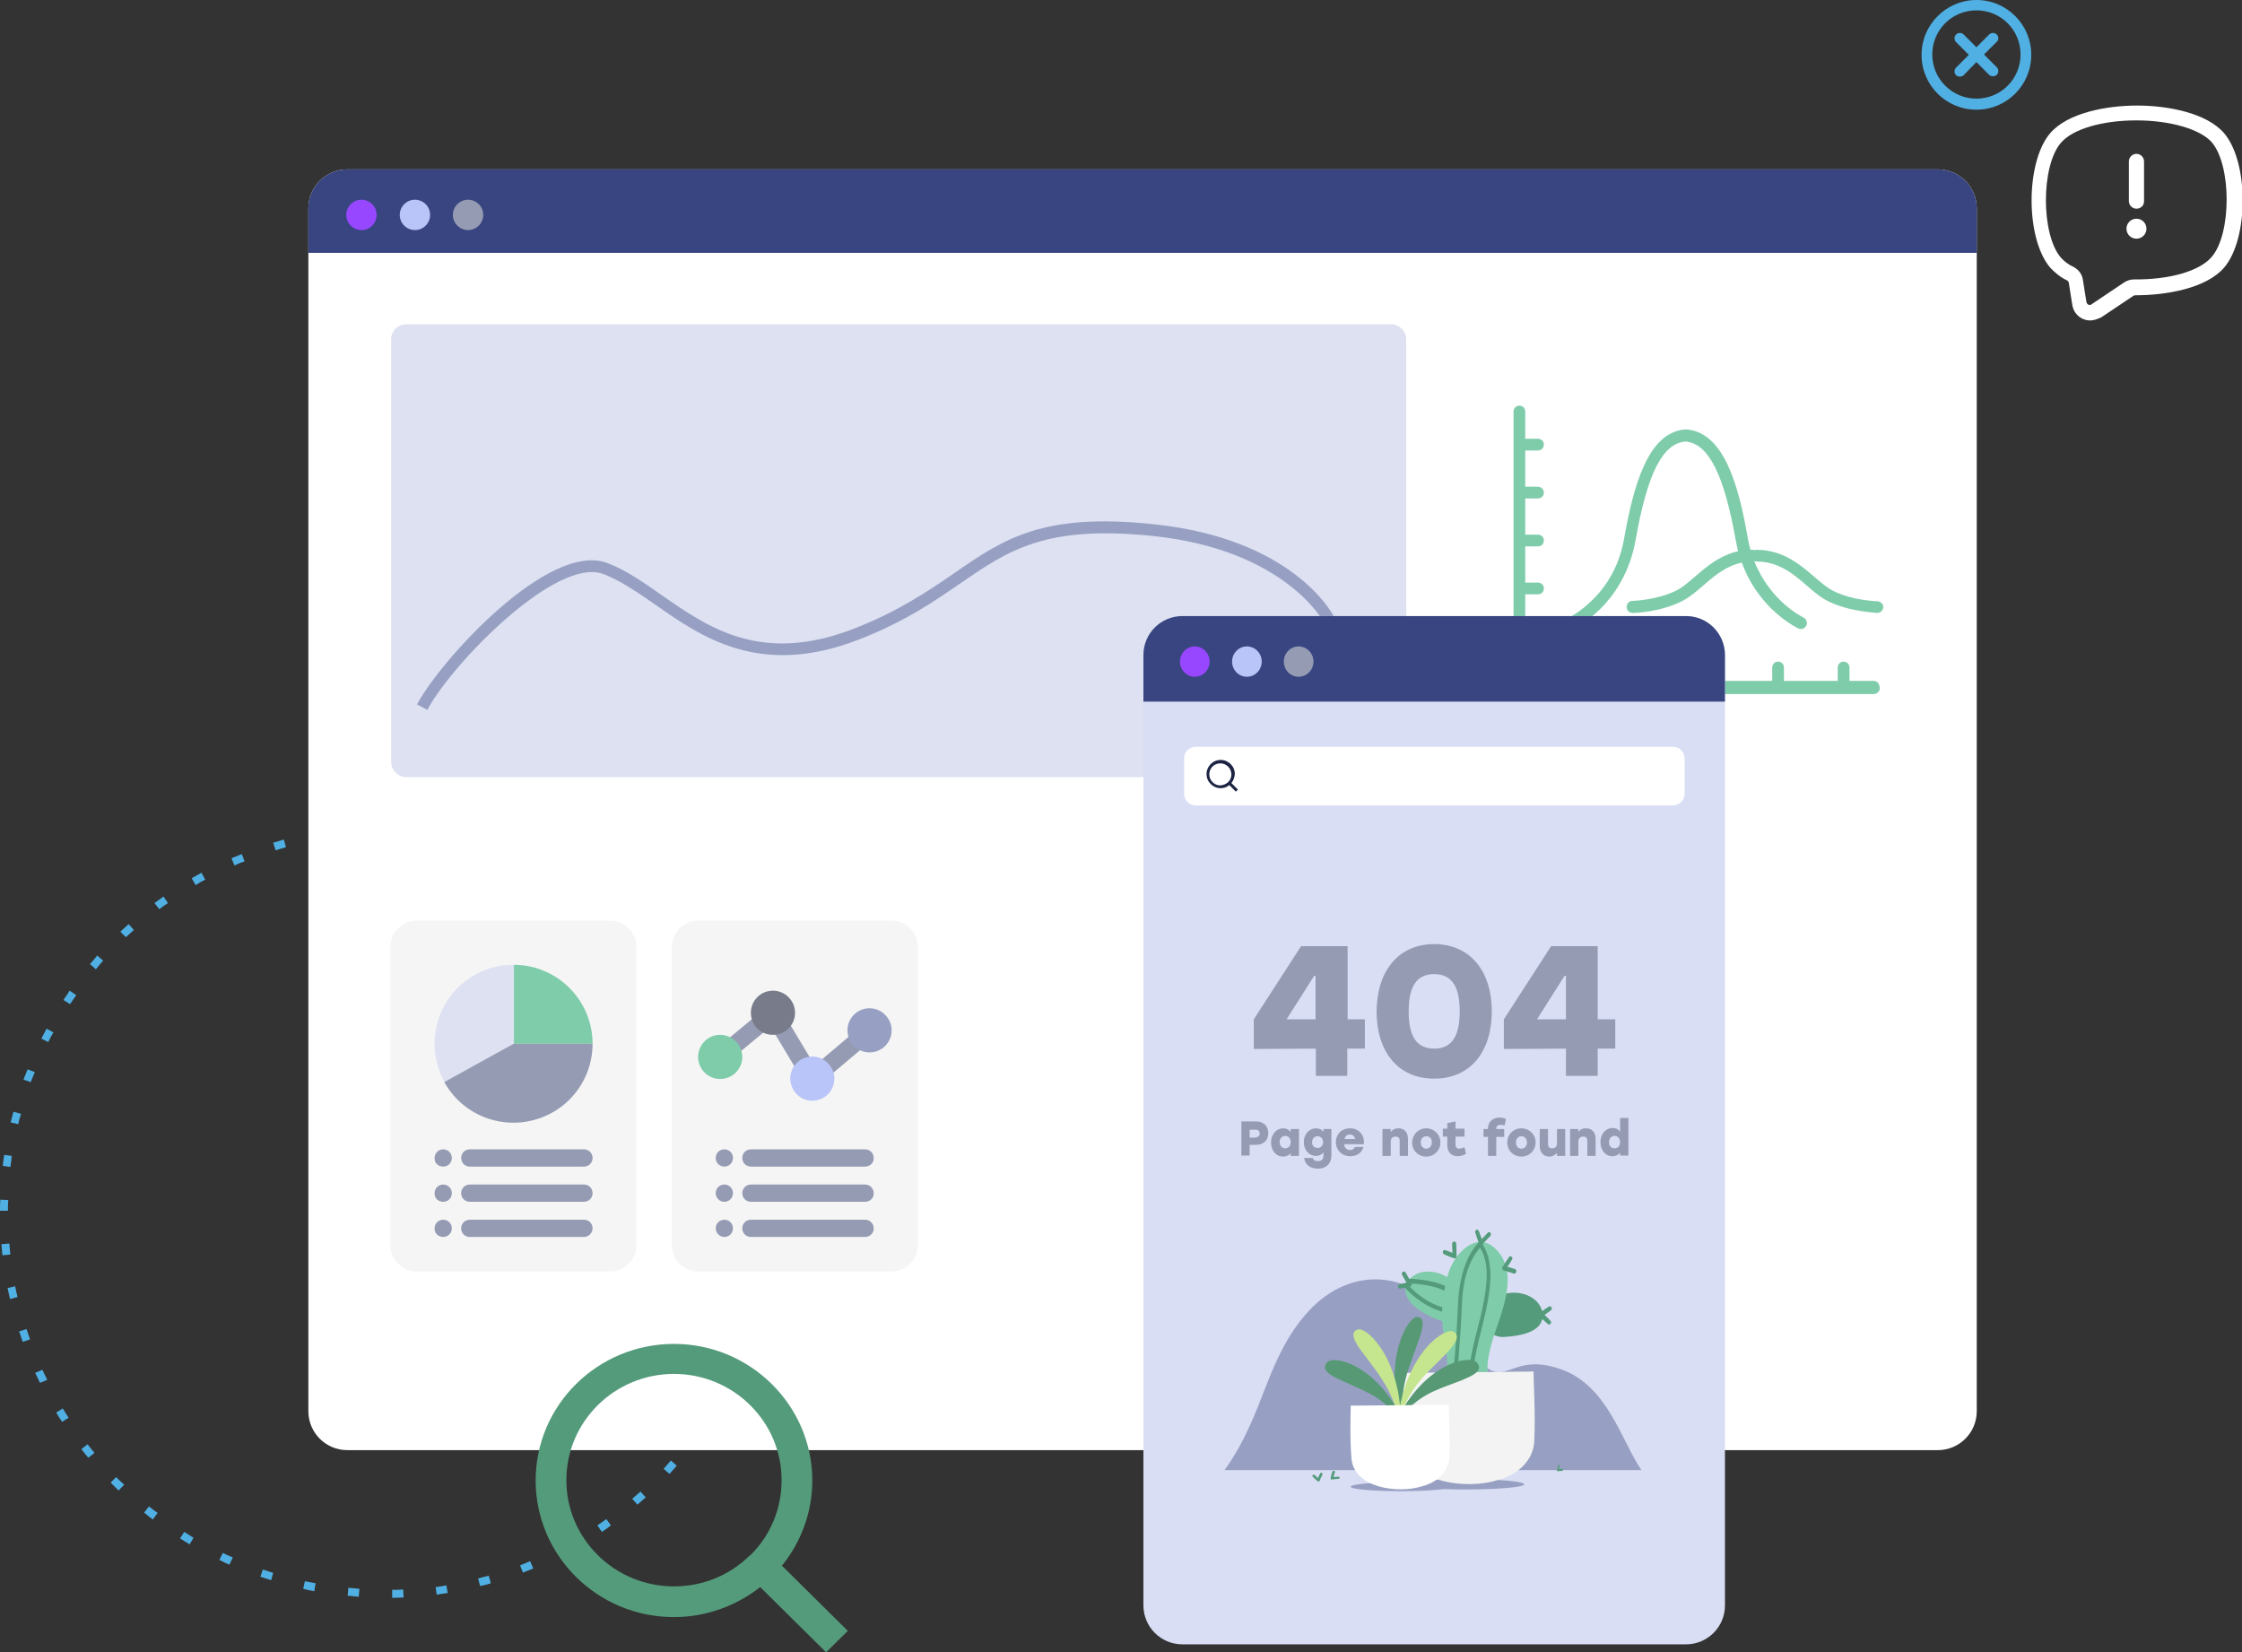 <?xml version="1.0" encoding="utf-8"?>
<!-- Generator: Adobe Illustrator 28.0.0, SVG Export Plug-In . SVG Version: 6.00 Build 0)  -->
<svg version="1.1" id="Calque_1" xmlns="http://www.w3.org/2000/svg" xmlns:xlink="http://www.w3.org/1999/xlink" x="0px" y="0px" width="650" height="479"
	 viewBox="0 0 650 479" style="enable-background:new 0 0 650 479;" xml:space="preserve">
<rect x="0" y="0" width="650" height="479" fill="#333333" stroke="none"/>
<style type="text/css">
	.st0{fill:#50B0E4;}
	.st1{fill:#FFFFFF;}
	.st2{fill:#384580;}
	.st3{fill:#9747FF;}
	.st4{fill:#B9C4F8;}
	.st5{fill:#959BB3;}
	.st6{fill:#7FCCAB;}
	.st7{fill:#F5F5F5;}
	.st8{fill:#959BB2;}
	.st9{fill:#DDE1F2;}
	.st10{fill:#777B8A;}
	.st11{fill:#97A0C2;}
	.st12{fill:#D9DEF4;}
	.st13{fill:#549B7B;}
	.st14{fill:#B2DF9D;}
	.st15{fill:#F3F3F3;}
	.st16{fill:#569974;}
	.st17{fill:#C6E58F;}
	.st18{fill:#1C2343;}
</style>
<g>
	<path class="st0" d="M113.7,463.2l0-2.3c1.1,0,2.1,0,3.2-0.1l0.1,2.3C115.8,463.2,114.7,463.2,113.7,463.2z M104,462.9
		c-1.1-0.1-2.2-0.2-3.2-0.3l0.2-2.3c1.1,0.1,2.1,0.2,3.2,0.3L104,462.9z M126.6,462.3l-0.3-2.2c1-0.1,2.1-0.3,3.1-0.5l0.4,2.2
		C128.7,462,127.6,462.1,126.6,462.3z M91.1,461.3c-1.1-0.2-2.1-0.4-3.2-0.7l0.5-2.2c1,0.2,2.1,0.4,3.1,0.6L91.1,461.3z
		 M139.2,459.8l-0.6-2.2c1-0.3,2-0.5,3.1-0.8l0.6,2.2C141.3,459.3,140.3,459.6,139.2,459.8z M78.6,458.1c-1-0.3-2.1-0.7-3.1-1
		l0.7-2.1c1,0.3,2,0.7,3,1L78.6,458.1z M151.6,455.9l-0.8-2.1c1-0.4,2-0.8,2.9-1.2l0.9,2.1C153.6,455.1,152.6,455.5,151.6,455.9z
		 M66.5,453.6c-1-0.4-2-0.9-2.9-1.4l1-2c1,0.5,1.9,0.9,2.9,1.3L66.5,453.6z M163.4,450.7l-1-2c0.9-0.5,1.9-1,2.8-1.5l1.1,2
		C165.3,449.7,164.3,450.2,163.4,450.7z M55,447.7c-0.9-0.5-1.8-1.1-2.8-1.7l1.2-1.9c0.9,0.6,1.8,1.1,2.7,1.7L55,447.7z
		 M174.5,444.1l-1.3-1.9c0.9-0.6,1.7-1.2,2.6-1.8l1.3,1.8C176.3,442.9,175.4,443.5,174.5,444.1z M44.3,440.5c-0.9-0.7-1.7-1.3-2.5-2
		l1.4-1.8c0.8,0.7,1.7,1.3,2.5,1.9L44.3,440.5z M184.8,436.2l-1.5-1.7c0.8-0.7,1.6-1.4,2.4-2.1l1.5,1.7
		C186.4,434.8,185.6,435.5,184.8,436.2z M34.4,432.1c-0.8-0.7-1.5-1.5-2.3-2.3l1.6-1.6c0.7,0.8,1.5,1.5,2.3,2.2L34.4,432.1z
		 M194.1,427.3l-1.7-1.5c0.7-0.8,1.4-1.6,2.1-2.4l1.7,1.5C195.5,425.7,194.8,426.5,194.1,427.3z M25.6,422.6c-0.7-0.8-1.4-1.7-2-2.5
		l1.8-1.4c0.6,0.8,1.3,1.7,2,2.5L25.6,422.6z M202.3,417.3l-1.8-1.3c0.6-0.9,1.2-1.7,1.8-2.6l1.9,1.3
		C203.5,415.5,202.9,416.4,202.3,417.3z M18,412.2c-0.6-0.9-1.2-1.8-1.7-2.7l1.9-1.2c0.5,0.9,1.1,1.8,1.7,2.7L18,412.2z
		 M209.3,406.4l-2-1.1c0.5-0.9,1-1.8,1.5-2.8l2,1.1C210.3,404.5,209.8,405.5,209.3,406.4z M11.6,400.9c-0.5-1-0.9-1.9-1.4-2.9
		l2.1-0.9c0.4,1,0.9,1.9,1.4,2.9L11.6,400.9z M215,394.8l-2.1-0.9c0.4-1,0.8-2,1.2-2.9l2.1,0.8C215.8,392.8,215.4,393.8,215,394.8z
		 M6.6,389c-0.3-0.7-0.5-1.4-0.7-2.1L5.5,386l2.2-0.7l0.3,0.9c0.2,0.7,0.5,1.4,0.7,2.1L6.6,389z M219.3,382.6l-2.2-0.6
		c0.3-1,0.6-2,0.8-3.1l2.2,0.6C219.9,380.5,219.6,381.6,219.3,382.6z M2.9,376.6c-0.2-1.1-0.5-2.1-0.7-3.2l2.2-0.5
		c0.2,1,0.4,2.1,0.7,3.1L2.9,376.6z M222.2,370l-2.2-0.4c0.2-1,0.3-2.1,0.5-3.1l2.2,0.3C222.6,367.9,222.4,369,222.2,370z
		 M0.7,363.9c-0.1-1.1-0.2-2.1-0.3-3.2l2.3-0.2c0.1,1.1,0.2,2.1,0.3,3.2L0.7,363.9z M223.6,357.2l-2.3-0.1c0.1-1.1,0.1-2.1,0.1-3.2
		l2.3,0.1C223.7,355,223.7,356.1,223.6,357.2z M2.3,351L0,351c0-1.1,0-2.2,0.1-3.2l2.3,0.1C2.3,348.9,2.3,349.9,2.3,351z
		 M221.3,344.4c-0.1-1.1-0.2-2.1-0.2-3.2l2.3-0.2c0.1,1.1,0.2,2.2,0.3,3.2L221.3,344.4z M3,338.3l-2.2-0.3c0.1-1.1,0.3-2.1,0.4-3.2
		l2.2,0.3C3.3,336.2,3.2,337.3,3,338.3z M219.8,331.8c-0.2-1-0.4-2.1-0.6-3.1l2.2-0.5c0.2,1.1,0.4,2.1,0.6,3.2L219.8,331.8z
		 M5.3,325.9l-2.2-0.5c0.3-1.1,0.5-2.1,0.8-3.1l2.2,0.6C5.8,323.8,5.5,324.8,5.3,325.9z M216.8,319.5c-0.3-1-0.6-2-1-3l2.1-0.7
		c0.3,1,0.7,2.1,1,3.1L216.8,319.5z M215.4,315.2c-0.3-1-0.7-2-1.1-3l2.1-0.8c0.4,1,0.8,2,1.1,3L215.4,315.2z M8.9,313.7L6.8,313
		c0.4-1,0.8-2,1.2-3l2.1,0.8C9.7,311.7,9.3,312.7,8.9,313.7z M210.6,303.5c-0.5-1-0.9-1.9-1.4-2.8l2-1c0.5,1,1,1.9,1.4,2.9
		L210.6,303.5z M14,302.1l-2-1c0.5-1,1-1.9,1.5-2.9l2,1.1C14.9,300.2,14.4,301.2,14,302.1z M204.4,292.5c-0.6-0.9-1.1-1.8-1.7-2.7
		l1.9-1.3c0.6,0.9,1.2,1.8,1.8,2.7L204.4,292.5z M20.3,291.1l-1.9-1.2c0.6-0.9,1.2-1.8,1.8-2.7l1.9,1.3
		C21.5,289.4,20.9,290.2,20.3,291.1z M197,282.2c-0.7-0.8-1.3-1.6-2-2.4l1.7-1.5c0.7,0.8,1.4,1.6,2.1,2.5L197,282.2z M27.8,281
		l-1.7-1.5c0.7-0.8,1.4-1.6,2.1-2.5l1.7,1.5C29.2,279.3,28.5,280.1,27.8,281z M188.5,272.8c-0.8-0.7-1.5-1.5-2.3-2.2l1.5-1.7
		c0.8,0.7,1.6,1.5,2.3,2.2L188.5,272.8z M36.5,271.7l-1.6-1.6c0.8-0.7,1.6-1.5,2.4-2.2l1.5,1.7C38,270.3,37.3,271,36.5,271.7z
		 M178.9,264.5c-0.8-0.6-1.7-1.3-2.5-1.9l1.3-1.8c0.9,0.6,1.7,1.3,2.6,1.9L178.9,264.5z M46.2,263.6l-1.4-1.8
		c0.9-0.6,1.7-1.3,2.6-1.9l1.3,1.9C47.9,262.3,47,262.9,46.2,263.6z M168.5,257.4c-0.9-0.5-1.8-1.1-2.7-1.6l1.1-2
		c0.9,0.5,1.9,1.1,2.8,1.6L168.5,257.4z M56.7,256.6l-1.1-2c0.9-0.5,1.9-1.1,2.8-1.6l1.1,2C58.5,255.5,57.6,256,56.7,256.6z
		 M157.2,251.5c-1-0.4-1.9-0.9-2.9-1.3l0.9-2.1c1,0.4,2,0.9,3,1.3L157.2,251.5z M68,250.9l-0.9-2.1c1-0.4,2-0.8,3-1.2l0.8,2.1
		C70,250,69,250.4,68,250.9z M145.4,246.9c-1-0.3-2-0.6-3-0.9l0.6-2.2c1,0.3,2.1,0.6,3.1,0.9L145.4,246.9z M79.9,246.5l-0.7-2.2
		c1-0.3,2.1-0.6,3.1-0.9l0.6,2.2C81.9,245.9,80.9,246.2,79.9,246.5z M133.2,243.7c-1-0.2-2.1-0.4-3.1-0.6l0.4-2.2
		c1.1,0.2,2.1,0.4,3.2,0.6L133.2,243.7z M92.2,243.5l-0.4-2.2c1.1-0.2,2.1-0.4,3.2-0.5l0.3,2.2C94.3,243.1,93.2,243.3,92.2,243.5z
		 M120.6,242c-1.1-0.1-2.1-0.2-3.2-0.2l0.1-2.3c1.1,0.1,2.2,0.1,3.2,0.2L120.6,242z M104.8,241.9l-0.1-2.3c1.1-0.1,2.2-0.1,3.2-0.2
		l0.1,2.3C106.9,241.8,105.8,241.8,104.8,241.9z"/>
	<g>
		<path class="st1" d="M89.4,60.4c0-6.3,5.1-11.3,11.3-11.3h461.1c6.3,0,11.3,5.1,11.3,11.3v348.7c0,6.3-5.1,11.3-11.3,11.3H100.7
			c-6.3,0-11.3-5.1-11.3-11.3V60.4z"/>
	</g>
	<path class="st2" d="M89.4,60.4c0-6.3,5.1-11.3,11.3-11.3h461.1c6.3,0,11.3,5.1,11.3,11.3v12.9H89.4V60.4z"/>
	<circle class="st3" cx="104.8" cy="62.3" r="4.4"/>
	<circle class="st4" cx="120.3" cy="62.3" r="4.4"/>
	<circle class="st5" cx="135.7" cy="62.3" r="4.4"/>
	<g>
		<path class="st6" d="M543.2,197.4h-7v-3.9c0-1-0.8-1.7-1.7-1.7c-1,0-1.7,0.8-1.7,1.7v3.9h-15.6v-3.9c0-1-0.8-1.7-1.7-1.7
			c-1,0-1.7,0.8-1.7,1.7v3.9h-15.6v-3.9c0-1-0.8-1.7-1.7-1.7c-1,0-1.7,0.8-1.7,1.7v3.9h-15.6v-3.9c0-1-0.8-1.7-1.7-1.7
			c-1,0-1.7,0.8-1.7,1.7v3.9h-15.6v-3.9c0-1-0.8-1.7-1.7-1.7c-1,0-1.7,0.8-1.7,1.7v3.9h-14.6v-11.2h3.7c1,0,1.7-0.8,1.7-1.7
			c0-1-0.8-1.7-1.7-1.7h-3.7v-10.5h3.7c1,0,1.7-0.8,1.7-1.7c0-1-0.8-1.7-1.7-1.7h-3.7v-10.5h3.7c1,0,1.7-0.8,1.7-1.7
			c0-1-0.8-1.7-1.7-1.7h-3.7v-10.5h3.7c1,0,1.7-0.8,1.7-1.7s-0.8-1.7-1.7-1.7h-3.7v-10.5h3.7c1,0,1.7-0.8,1.7-1.7
			c0-1-0.8-1.7-1.7-1.7h-3.7v-7.9c0-1-0.8-1.7-1.7-1.7c-1,0-1.7,0.8-1.7,1.7v80.2c0,1,0.8,1.7,1.7,1.7h102.8c0.9,0,1.7-0.8,1.7-1.7
			C544.9,198.1,544.2,197.4,543.2,197.4z M544.2,174.3c-0.1,0-7.2-0.2-12.7-3c-5.6-2.8-11.1-11.9-22.2-11.9c-0.2,0-0.3,0-0.5,0.1
			c-0.2,0-0.3-0.1-0.5-0.1c-0.3,0-0.6,0-0.8,0c-0.3-1.1-0.6-2.3-0.8-3.5c-2.6-15-6.8-30.4-17.6-31.4c-0.1,0-0.2,0-0.3,0
			c-0.1,0-0.2,0-0.3,0c-10.8,0.9-14.9,16.4-17.6,31.4c-1.2,7.1-4.3,13.2-9.2,18c-3.6,3.6-6.9,5.2-7,5.2c-0.9,0.4-1.2,1.4-0.9,2.3
			c0.4,0.9,1.4,1.3,2.3,0.9c0.2-0.1,3.8-1.8,7.9-5.8c3.7-3.7,8.5-10.2,10.2-20c3.4-19.2,7.8-28,14.5-28.5c0,0,0,0,0,0c0,0,0,0,0,0
			c6.6,0.6,11.1,9.4,14.5,28.5c0.2,1.2,0.5,2.3,0.7,3.3c-8.4,1.9-13.1,9-17.9,11.4c-5.6,2.8-12.7,3-12.7,3c-1,0-1.7,0.8-1.7,1.8
			c0,1,0.8,1.7,1.8,1.7c0.3,0,7.9-0.2,14.2-3.4c5.6-2.8,9.8-9.6,17.4-11.2c2.2,6.2,5.7,10.5,8.5,13.3c4.1,4,7.7,5.7,7.9,5.8
			c0.9,0.4,1.9,0,2.3-0.9c0.4-0.9,0-1.9-0.9-2.3c-0.1-0.1-9.5-4.5-14.2-16.3c0.1,0,0.1,0,0.2,0c0.2,0,0.3,0.1,0.5,0.1
			c9.8,0,14.3,8.3,20.7,11.5c6.3,3.1,13.9,3.3,14.2,3.4c1,0,1.7-0.7,1.8-1.7C546,175.1,545.2,174.3,544.2,174.3L544.2,174.3z"/>
	</g>
	<g>
		<path class="st7" d="M176.9,266.9h-56.1c-4.2,0-7.6,3.4-7.6,7.6v86.5c0,4.2,3.4,7.6,7.6,7.6h56.1c4.2,0,7.6-3.4,7.6-7.6v-86.5
			C184.5,270.4,181.1,266.9,176.9,266.9z"/>
		<path class="st7" d="M258.5,266.9h-56.1c-4.2,0-7.6,3.4-7.6,7.6v86.5c0,4.2,3.4,7.6,7.6,7.6h56.1c4.2,0,7.6-3.4,7.6-7.6v-86.5
			C266.1,270.4,262.7,266.9,258.5,266.9z"/>
		<path class="st5" d="M169.3,338.2h-33.1c-1.4,0-2.5-1.1-2.5-2.5c0-1.4,1.1-2.5,2.5-2.5h33.1c1.4,0,2.5,1.1,2.5,2.5
			C171.8,337.1,170.7,338.2,169.3,338.2z"/>
		<path class="st5" d="M128.5,338.2c1.4,0,2.5-1.1,2.5-2.5c0-1.4-1.1-2.5-2.5-2.5c-1.4,0-2.5,1.1-2.5,2.5
			C125.9,337.1,127,338.2,128.5,338.2z"/>
		<path class="st5" d="M169.3,348.4h-33.1c-1.4,0-2.5-1.1-2.5-2.5c0-1.4,1.1-2.5,2.5-2.5h33.1c1.4,0,2.5,1.1,2.5,2.5
			C171.8,347.3,170.7,348.4,169.3,348.4z"/>
		<path class="st5" d="M169.3,358.6h-33.1c-1.4,0-2.5-1.1-2.5-2.5c0-1.4,1.1-2.5,2.5-2.5h33.1c1.4,0,2.5,1.1,2.5,2.5
			C171.8,357.4,170.7,358.6,169.3,358.6z"/>
		<path class="st5" d="M128.5,348.4c1.4,0,2.5-1.1,2.5-2.5c0-1.4-1.1-2.5-2.5-2.5c-1.4,0-2.5,1.1-2.5,2.5
			C125.9,347.3,127,348.4,128.5,348.4z"/>
		<path class="st5" d="M128.5,358.6c1.4,0,2.5-1.1,2.5-2.5c0-1.4-1.1-2.5-2.5-2.5c-1.4,0-2.5,1.1-2.5,2.5
			C125.9,357.4,127,358.6,128.5,358.6z"/>
		<path class="st5" d="M250.8,338.2h-33.1c-1.4,0-2.5-1.1-2.5-2.5c0-1.4,1.1-2.5,2.5-2.5h33.1c1.4,0,2.5,1.1,2.5,2.5
			C253.4,337.1,252.2,338.2,250.8,338.2z"/>
		<path class="st5" d="M210,338.2c1.4,0,2.5-1.1,2.5-2.5c0-1.4-1.1-2.5-2.5-2.5c-1.4,0-2.5,1.1-2.5,2.5
			C207.5,337.1,208.6,338.2,210,338.2z"/>
		<path class="st5" d="M250.8,348.4h-33.1c-1.4,0-2.5-1.1-2.5-2.5c0-1.4,1.1-2.5,2.5-2.5h33.1c1.4,0,2.5,1.1,2.5,2.5
			C253.4,347.3,252.2,348.4,250.8,348.4z"/>
		<path class="st5" d="M250.8,358.6h-33.1c-1.4,0-2.5-1.1-2.5-2.5c0-1.4,1.1-2.5,2.5-2.5h33.1c1.4,0,2.5,1.1,2.5,2.5
			C253.4,357.4,252.2,358.6,250.8,358.6z"/>
		<path class="st5" d="M210,348.4c1.4,0,2.5-1.1,2.5-2.5c0-1.4-1.1-2.5-2.5-2.5c-1.4,0-2.5,1.1-2.5,2.5
			C207.5,347.3,208.6,348.4,210,348.4z"/>
		<path class="st5" d="M210,358.6c1.4,0,2.5-1.1,2.5-2.5c0-1.4-1.1-2.5-2.5-2.5c-1.4,0-2.5,1.1-2.5,2.5
			C207.5,357.4,208.6,358.6,210,358.6z"/>
		<path class="st8" d="M235.5,315.3c-0.1,0-0.3,0-0.4,0c-0.7-0.1-1.4-0.6-1.8-1.2l-9.9-16.5l-13,10.8c-1.1,0.9-2.7,0.8-3.6-0.3
			c-0.9-1.1-0.8-2.7,0.3-3.6l15.3-12.7c0.6-0.5,1.3-0.7,2.1-0.6c0.7,0.1,1.4,0.6,1.8,1.2l9.9,16.5l14.3-12.1
			c1.1-0.9,2.7-0.8,3.6,0.3c0.9,1.1,0.8,2.7-0.3,3.6l-16.6,14C236.7,315.1,236.1,315.3,235.5,315.3L235.5,315.3z"/>
		<path class="st6" d="M148.9,279.7v22.9h22.9C171.8,289.9,161.5,279.7,148.9,279.7z"/>
		<path class="st9" d="M148.9,279.7c-12.7,0-22.9,10.2-22.9,22.9c0,3.9,1,7.7,2.9,11.1l20.1-11.1V279.7z"/>
		<path class="st5" d="M148.9,302.6l-20.1,11.1c6.2,11.1,20.1,15,31.2,8.9c7.3-4,11.8-11.7,11.8-20L148.9,302.6L148.9,302.6z"/>
		<path class="st6" d="M208.8,312.8c3.5,0,6.4-2.8,6.4-6.4c0-3.5-2.9-6.4-6.4-6.4c-3.5,0-6.4,2.8-6.4,6.4
			C202.4,309.9,205.2,312.8,208.8,312.8z"/>
		<path class="st10" d="M224.1,300c3.5,0,6.4-2.8,6.4-6.4c0-3.5-2.9-6.4-6.4-6.4c-3.5,0-6.4,2.8-6.4,6.4
			C217.7,297.2,220.5,300,224.1,300z"/>
		<path class="st11" d="M252.1,305.1c3.5,0,6.4-2.8,6.4-6.4c0-3.5-2.9-6.4-6.4-6.4c-3.5,0-6.4,2.8-6.4,6.4
			C245.7,302.3,248.6,305.1,252.1,305.1z"/>
		<path class="st4" d="M235.5,319.1c3.5,0,6.4-2.8,6.4-6.4c0-3.5-2.9-6.4-6.4-6.4c-3.5,0-6.4,2.8-6.4,6.4
			C229.2,316.3,232,319.1,235.5,319.1z"/>
	</g>
	<g>
		<path class="st1" d="M606,92.9c-2.6,0-4.8-1.9-5.2-4.5l-1-6.3c0-0.3-0.2-0.6-0.5-0.8c-1.9-0.9-3.5-2.2-4.9-3.7
			c-7.2-8.4-7.2-30.6,0-39c5.1-5.9,16.3-8,25.2-8h0c8.8,0,20.1,2.1,25.2,8c7.2,8.4,7.2,30.6,0,39c-5.2,6-16.7,8-25.7,8
			c-0.2,0-0.4,0.1-0.5,0.1l-9.4,6.3C608.1,92.5,607,92.9,606,92.9L606,92.9z M619.4,34.9c-9.9,0-18.5,2.5-21.9,6.5
			c-5.8,6.7-5.8,26.6,0,33.3c1,1.1,2.3,2.1,3.7,2.7c1.5,0.8,2.5,2.2,2.7,3.9l1,6.3c0.1,0.5,0.6,0.9,1.1,0.8c0.1,0,0.3-0.1,0.4-0.2
			l9.4-6.3c0.9-0.6,1.9-0.9,3-0.9c10.2,0.1,18.9-2.4,22.4-6.5c5.8-6.7,5.8-26.6,0-33.3C637.9,37.5,629.3,34.9,619.4,34.9L619.4,34.9
			z"/>
		<path class="st1" d="M619.4,60.5c-1.2,0-2.2-1-2.2-2.2V46.8c0-1.2,1-2.2,2.2-2.2c1.2,0,2.2,1,2.2,2.2v11.6
			C621.6,59.6,620.6,60.5,619.4,60.5z"/>
		<path class="st1" d="M619.4,69.2c1.6,0,2.9-1.3,2.9-2.9c0-1.6-1.3-2.9-2.9-2.9c-1.6,0-2.9,1.3-2.9,2.9
			C616.5,67.9,617.8,69.2,619.4,69.2z"/>
	</g>
	<g>
		<path class="st0" d="M573,0c-8.7,0-15.9,7.1-15.9,15.9s7.1,15.9,15.9,15.9s15.9-7.1,15.9-15.9S581.8,0,573,0z M573,28.6
			c-7,0-12.8-5.7-12.8-12.8c0-7.1,5.7-12.8,12.8-12.8s12.8,5.7,12.8,12.8C585.8,22.9,580.1,28.6,573,28.6z"/>
		<path class="st0" d="M578.9,10c-0.6-0.6-1.6-0.6-2.2,0l-3.7,3.7l-3.7-3.7c-0.6-0.6-1.6-0.6-2.2,0c-0.6,0.6-0.6,1.6,0,2.2l3.7,3.7
			l-3.7,3.7c-0.6,0.6-0.6,1.6,0,2.2c0.3,0.3,0.7,0.4,1.1,0.4c0.4,0,0.8-0.1,1.1-0.4L573,18l3.7,3.7c0.3,0.3,0.7,0.4,1.1,0.4
			c0.4,0,0.8-0.1,1.1-0.4c0.6-0.6,0.6-1.6,0-2.2l-3.7-3.7l3.7-3.7C579.5,11.6,579.5,10.6,578.9,10z"/>
	</g>
	<path class="st9" d="M117.9,94h285.3c2.5,0,4.5,2,4.5,4.5v122.3c0,2.5-2,4.5-4.5,4.5H117.9c-2.5,0-4.5-2-4.5-4.5V98.5
		C113.3,96,115.4,94,117.9,94z"/>
	<path class="st11" d="M123.9,205.8l-3-1.6c7.1-13.2,38.3-47.3,55.1-41c5.4,2,10.5,5.6,15.8,9.3c13.5,9.4,28.7,20.1,55.4,9.9
		c13.2-5.1,21.8-11,29.4-16.2c14.3-9.9,25.6-17.7,58.1-14.2c39.9,4.2,51.4,25.6,51.9,26.5l-3,1.6c-0.1-0.2-11.3-20.7-49.2-24.7
		c-31.3-3.3-42.1,4.2-55.8,13.6c-7.7,5.3-16.5,11.4-30.1,16.6c-28.3,10.8-45.1-0.9-58.5-10.3c-5.2-3.6-10.1-7-15.1-8.9
		C161.3,161.3,131,192.4,123.9,205.8z"/>
	<g>
		<path class="st12" d="M331.5,189.9c0-6.3,5.1-11.3,11.3-11.3h146c6.3,0,11.3,5.1,11.3,11.3v275.5c0,6.3-5.1,11.3-11.3,11.3h-146
			c-6.3,0-11.3-5.1-11.3-11.3V189.9z"/>
	</g>
	<path class="st11" d="M475.9,426.2H355c11.7-16.2,11.9-32.4,24.3-46c12.4-13.6,31.9-13.2,44.5,7.2c12.6,20.3,11.5,3.5,28.6,9.5
		C466.1,401.6,470.1,417.8,475.9,426.2z"/>
	<ellipse class="st11" cx="424.9" cy="430.3" rx="17" ry="1.5"/>
	<path class="st13" d="M447.8,381.2c0.6-0.4,1.2-0.9,1.8-1.3c0.3-0.2,0.4-0.6,0.2-0.9c-0.2-0.3-0.5-0.4-0.8-0.2h0
		c-0.7,0.4-1.3,0.9-1.9,1.3c-1.2-4.5-6.7-6-10.4-5.1c-1.6,0.4-4.6,1.3-6.4,3.7c-2.5,3.4,0.9,9.1,5.6,8.9c5.8-0.3,10.6-1.8,11.2-5.2
		c0.1,0.1,0.2,0.2,0.4,0.3c0,0,0.1,0.1,0.1,0.1c0,0,0.1,0.1,0,0c0.1,0.1,0.1,0.1,0.2,0.2c0.3,0.3,0.6,0.5,0.9,0.8
		c0.2,0.2,0.6,0.3,0.8,0c0.2-0.2,0.3-0.7,0-0.9C449,382.3,448.4,381.8,447.8,381.2z"/>
	<path class="st14" d="M408.9,372c5.6,0.4,10.7,2.9,14.4,7.8c0.5,0.7,1.3-0.3,0.8-0.9c-3.9-5.2-9.4-7.8-15.3-8.2
		C408.2,370.6,408.2,372,408.9,372L408.9,372z"/>
	<path class="st14" d="M408.2,372.6c1.5,3,3.9,5.3,6.5,6.8c2.7,1.6,5.8,2.4,8.8,1.3c0.7-0.2,0.4-1.5-0.3-1.3c-2.7,1-5.6,0.2-8.1-1.3
		c-2.4-1.4-4.5-3.5-5.9-6.2C408.8,371.2,407.8,371.9,408.2,372.6L408.2,372.6z"/>
	<path class="st6" d="M424.5,376c1.5,4.2-3.3,8.4-7.7,6.6c-6.5-2.7-11.1-6.6-8.7-10.9c2.3-4,8.1-3.6,11.4-1.5
		C420.8,371.1,423.5,373.1,424.5,376z"/>
	<path class="st13" d="M424.6,377.3c-4-5.3-10-6.2-15.7-6.6l0,0c-0.1,0-0.2,0-0.3,0.1c-0.4-0.6-0.7-1.3-1.1-1.9
		c-0.2-0.3-0.5-0.4-0.8-0.2c-0.3,0.2-0.4,0.6-0.2,0.9c0.4,0.7,0.8,1.5,1.3,2.2c-0.7,0.2-1.4,0.4-2.1,0.5c-0.3,0.1-0.5,0.5-0.4,0.8
		c0.1,0.4,0.4,0.5,0.7,0.5c0.4-0.1,0.9-0.2,1.3-0.3c4.3,4.6,10.1,7.9,16,7.6c0.7,0,0.7-1.4,0-1.3v0c-5.4,0.3-10.6-2.5-14.6-6.6
		c0.1,0,0.1,0,0.2-0.1c0.3-0.1,0.5-0.4,0.4-0.8c5.3,0.4,10.8,1.3,14.5,6.2C424.3,378.9,425.1,377.9,424.6,377.3z"/>
	<path class="st6" d="M417.4,406.8c5-12-0.2-18.8,0.8-28.1c0.6-5.9,1.3-11.5,5.2-15.6c3.4-3.6,7.4-4.4,10.9-0.3
		c5.8,6.8,1.2,17.1-1.1,24.2c-1.5,4.6-3.7,12.6,0.3,16.4L417.4,406.8L417.4,406.8z"/>
	<path class="st13" d="M429.9,360.6c0.7-0.8,1.4-1.5,2.2-2.3c0.2-0.2,0.2-0.7,0-0.9c-0.2-0.3-0.6-0.3-0.8,0
		c-0.6,0.6-1.1,1.2-1.7,1.8c-0.3-0.7-0.5-1.5-0.8-2.2c-0.1-0.3-0.4-0.6-0.7-0.5c-0.3,0.1-0.5,0.5-0.4,0.8c0.3,1,0.7,2,1,3
		c0,0,0,0-0.1,0l0,0c-3.8,4.1-5.3,10.2-5.8,16c-0.2,3.2-0.3,6.5-0.5,9.8c-0.2,3.4-0.5,6.8-0.8,10.2c-0.3,3.5-1.2,7.2-2.8,10.2
		c-0.4,0.7,0.6,1.4,1,0.7c1.3-2.5,2.1-5.3,2.6-8.2c0.6-3.3,0.6-6.7,0.9-10c0.3-3.3,0.4-6.5,0.6-9.8c0.1-3.2,0.4-6.4,1.2-9.4
		c0.8-3,2.2-5.9,4.1-8.1c3.1,5,1.8,12,0.7,17.5c-1.3,6.2-3.5,12.4-3.9,18.9c-0.2,2.6,0,5.4,1.5,7.4c0.5,0.7,1.3-0.3,0.8-0.9
		c-1.3-1.7-1.3-4.2-1.2-6.3c0.2-3,0.9-5.9,1.5-8.8c1.5-6.4,3.5-12.8,3.6-19.5c0-3.2-0.5-6.4-2.1-9
		C430.1,360.8,430,360.7,429.9,360.6z"/>
	<path class="st13" d="M418.8,363.7c0.9,0.4,1.9,0.8,2.8,1.1c0.3,0.1,0.8-0.2,0.7-0.6c0-1.2-0.1-2.4-0.1-3.6c0-0.3-0.3-0.7-0.6-0.7
		c-0.3,0-0.6,0.3-0.6,0.7c0,0.9,0.1,1.8,0.1,2.6c-0.7-0.3-1.4-0.5-2.1-0.8c-0.3-0.1-0.6,0.1-0.7,0.5
		C418.3,363.3,418.5,363.6,418.8,363.7L418.8,363.7z"/>
	<path class="st13" d="M435.9,368.3c1,0.3,2,0.6,3,0.9c0.3,0.1,0.6-0.1,0.7-0.5c0.1-0.4-0.1-0.7-0.4-0.8c-0.7-0.2-1.5-0.5-2.2-0.7
		c0-0.1,0.1-0.2,0.2-0.2c0.2-0.3,0.4-0.6,0.6-0.9c0.1-0.2,0.2-0.3,0.3-0.5c0-0.1,0.1-0.1,0.1-0.2c0,0,0-0.1,0.1-0.1c0,0,0,0,0,0
		c0.2-0.3,0.3-0.7,0-0.9c-0.2-0.2-0.6-0.3-0.8,0c-0.6,1-1.3,1.9-1.9,2.9C435.4,367.7,435.6,368.2,435.9,368.3L435.9,368.3z"/>
	<path class="st15" d="M444.6,397.6c-4.4,0.1-33.8,0.4-37.8,0.4c0,2.9-0.3,11.9,0.2,20.1c0.8,12,18.5,13.8,27.1,11
		c6.4-1.6,10.4-6.1,10.7-11.1C445.2,410.3,444.6,400.4,444.6,397.6L444.6,397.6z"/>
	<path class="st13" d="M388.4,428.4c0-0.2-0.2-0.3-0.4-0.3c-0.5,0-0.9,0.1-1.4,0.1c0.1-0.4,0.2-0.8,0.4-1.3c0.1-0.2,0-0.4-0.2-0.5
		c-0.2-0.1-0.4,0-0.5,0.2c-0.2,0.6-0.4,1.2-0.5,1.8c0,0.1,0,0.2,0,0.4c0.1,0.1,0.2,0.2,0.3,0.1c0.7-0.1,1.3-0.1,2-0.2
		C388.3,428.7,388.4,428.5,388.4,428.4z"/>
	<path class="st13" d="M453.2,426c0-0.1-0.1-0.2-0.3-0.2c-0.3,0-0.7,0.1-1,0.1c0.1-0.3,0.2-0.6,0.3-0.9c0-0.1,0-0.3-0.1-0.3
		c-0.1,0-0.3,0-0.3,0.1c-0.1,0.4-0.2,0.8-0.4,1.3c0,0.1,0,0.2,0,0.3c0.1,0.1,0.1,0.1,0.2,0.1c0.5,0,0.9-0.1,1.4-0.1
		C453.1,426.3,453.2,426.2,453.2,426z"/>
	<path class="st13" d="M383.2,427c-0.2-0.1-0.4,0-0.5,0.2c-0.2,0.4-0.4,0.9-0.6,1.3c-0.3-0.3-0.6-0.6-1-0.9c-0.1-0.1-0.4-0.2-0.5,0
		c-0.1,0.1-0.2,0.4,0,0.5c0.4,0.4,0.9,0.9,1.4,1.3c0.1,0.1,0.2,0.1,0.3,0.1c0.1,0,0.2-0.1,0.3-0.2c0.2-0.6,0.5-1.2,0.8-1.8
		C383.5,427.3,383.4,427,383.2,427z"/>
	<path class="st16" d="M428.2,395c-1.7-2.1-13.2-0.6-21.8,13.9c0-3.6,0.5-7,1.5-10.6c0.9-3,2.1-5.9,3.1-8.9c0.7-2.1,3.1-7.8-0.3-7.6
		c-2.4,0.1-8.9,10.7-5.4,27.1c-7.9-13.9-18.8-15.9-20.5-14c-2.5,2.7,2.7,4.6,4.6,5.5c2.6,1.2,5.2,2.3,7.7,3.6
		c3.4,1.8,6.2,4.3,8.8,7.3l0.5-0.5l0,0c0,0,0-0.1-0.1-0.1l0.1,0c0-0.2,0-0.3,0-0.5c2.8-2.9,5.6-5.2,9.1-6.8c2.6-1.2,5.3-2.1,7.9-3.1
		C425.3,399.4,430.6,397.8,428.2,395z"/>
	<path class="st17" d="M421.3,386c-2.2-1.1-12.1,5-15.4,21.5c-1.6-15.6-10-22.8-12.2-22.1c-3.3,1,0.5,5.6,1.8,7.3
		c1.8,2.5,3.7,4.8,5.3,7.4c2.3,3.5,3.7,7.1,4.8,11.3l0.6-0.2c0-0.6-0.1-1.1-0.1-1.6l0.1,0.1c1.6-3.9,3.5-7.2,6.2-10.3
		c2-2.2,4.2-4.2,6.3-6.4C420,391.5,424.4,387.6,421.3,386z"/>
	<ellipse class="st11" cx="406.1" cy="431" rx="14.5" ry="1.3"/>
	<path class="st1" d="M420,407.2c-3.3,0.1-25.4,0.3-28.4,0.3c0,2.2-0.3,9,0.2,15.1c0.6,9,13.9,10.4,20.4,8.3c4.8-1.2,7.8-4.6,8-8.4
		C420.5,416.8,420,409.3,420,407.2z"/>
	<path class="st5" d="M395.7,295.5v8.5h-5.1v7.9h-9.1v-7.9l-18,0.1v-8.6l13.7-21.2h13.5v21.2H395.7z M373,295.5h8.4v-12.6H381
		L373,295.5z M415.8,273.7c10.4,0,16.7,7.8,16.7,19.5c0,11.7-6.2,19.5-16.7,19.5s-16.7-7.8-16.7-19.5
		C399.2,281.5,405.4,273.7,415.8,273.7z M415.8,304c5.3,0,7.4-3.9,7.4-10.8c0-6.9-2.1-10.8-7.4-10.8c-5.3,0-7.4,3.9-7.4,10.8
		C408.4,300.1,410.5,304,415.8,304z M468.3,295.5v8.5h-5.1v7.9H454v-7.9l-18,0.1v-8.6l13.7-21.2h13.5v21.2H468.3z M445.6,295.5h8.4
		v-12.6h-0.4L445.6,295.5z"/>
	<path class="st5" d="M364.1,325.1c2.1,0,3.6,1.2,3.6,3.4c0,2.2-1.5,3.4-3.6,3.4h-1.8v3.1h-2.4v-9.9H364.1z M364,329.7
		c0.8,0,1.2-0.4,1.2-1.1c0-0.7-0.4-1.1-1.2-1.1h-1.7v2.3H364z M374.2,327.3h2.4l0,7.8h-2.4v-0.8c-0.5,0.6-1.2,1-2.2,1
		c-2,0-3.5-1.7-3.5-4.1c0-2.4,1.6-4.1,3.5-4.1c1,0,1.7,0.4,2.2,1.1V327.3z M372.6,332.9c0.9,0,1.6-0.7,1.6-1.8
		c0-1.1-0.7-1.8-1.6-1.8c-0.9,0-1.6,0.7-1.6,1.8C371,332.2,371.7,332.9,372.6,332.9z M383.6,327.3h2.4v7.7c0,2.3-1.5,3.8-3.9,3.8
		c-1.9,0-3.7-0.9-4-3.1h2.5c0.2,0.8,0.8,0.9,1.5,0.9c1,0,1.6-0.5,1.6-1.6v-0.9c-0.5,0.6-1.2,1-2.2,1c-2,0-3.5-1.7-3.5-4
		c0-2.3,1.6-4,3.5-4c1,0,1.7,0.4,2.2,1V327.3z M382,332.8c0.9,0,1.6-0.7,1.6-1.7c0-1-0.7-1.7-1.6-1.7c-0.9,0-1.6,0.7-1.6,1.7
		C380.3,332.1,381.1,332.8,382,332.8z M391.4,327.1c2.6,0,4.3,2,4,4.6h-5.7c0.1,1.2,0.9,1.7,1.7,1.7c0.6,0,1.2-0.3,1.4-0.9h2.5
		c-0.5,1.9-2.2,2.7-3.8,2.7c-2.5,0-4.2-1.8-4.2-4.1C387.3,328.8,389,327.1,391.4,327.1z M391.4,328.9c-0.9,0-1.4,0.5-1.6,1.3h3.1
		C392.7,329.4,392.2,328.9,391.4,328.9z M405.4,327.1c1.8,0,2.8,1.2,2.8,3.1v4.9h-2.4v-4.3c0-0.8-0.3-1.3-1.2-1.3
		c-0.9,0-1.4,0.5-1.4,1.5v4.1h-2.4v-7.8h2.4v0.9C403.8,327.4,404.5,327.1,405.4,327.1z M413.5,327.1c2.2,0,4.1,1.7,4.1,4.1
		c0,2.3-1.8,4.1-4.1,4.1c-2.3,0-4.1-1.7-4.1-4.1C409.5,328.8,411.3,327.1,413.5,327.1z M413.5,329.4c-0.9,0-1.6,0.7-1.6,1.8
		c0,1.1,0.7,1.8,1.6,1.8c0.9,0,1.6-0.7,1.6-1.8C415.2,330.1,414.5,329.4,413.5,329.4z M424.6,332.6l0.4,1.9
		c-0.4,0.3-1.5,0.7-2.4,0.7c-1.5,0-3-0.9-3-3.2v-2.5h-1.3v-2.3h1.3v-1.6l2.4-0.5v2.1h2.6v2.3H422v2.4c0,0.7,0.4,1.1,1,1.1
		C423.5,333,424,332.8,424.6,332.6z M435,326.1c-0.7,0-1.2,0.3-1.2,1.2v0h2.3v2.3h-2.3v5.5h-2.4v-5.5h-1.3v-2.3h1.3v-0.1
		c0-2.3,1.7-3.2,3.3-3.2c0.6,0,1.4,0.1,1.9,0.4l-0.4,1.9l-0.3-0.1C435.5,326.1,435.2,326.1,435,326.1z M441.1,327.1
		c2.2,0,4.1,1.7,4.1,4.1c0,2.3-1.8,4.1-4.1,4.1c-2.3,0-4.1-1.7-4.1-4.1C437,328.8,438.8,327.1,441.1,327.1z M441.1,329.4
		c-0.9,0-1.6,0.7-1.6,1.8c0,1.1,0.7,1.8,1.6,1.8c0.9,0,1.6-0.7,1.6-1.8C442.7,330.1,442,329.4,441.1,329.4z M451.4,327.3h2.4v7.8
		h-2.4v-0.9c-0.6,0.7-1.3,1.1-2.2,1.1c-1.7,0-2.8-1.2-2.8-3.1v-4.9h2.4v4.3c0,0.8,0.3,1.3,1.2,1.3c0.9,0,1.4-0.5,1.4-1.5V327.3z
		 M459.8,327.1c1.8,0,2.8,1.2,2.8,3.1v4.9h-2.4v-4.3c0-0.8-0.3-1.3-1.2-1.3c-0.9,0-1.4,0.5-1.4,1.5v4.1h-2.4v-7.8h2.4v0.9
		C458.1,327.4,458.9,327.1,459.8,327.1z M469.7,324.1h2.4V335h-2.4v-0.8c-0.5,0.6-1.2,1-2.2,1c-2,0-3.5-1.7-3.5-4.1
		c0-2.4,1.6-4.1,3.5-4.1c1,0,1.7,0.4,2.2,1.1V324.1z M468.1,332.9c0.9,0,1.6-0.7,1.6-1.8c0-1.1-0.7-1.8-1.6-1.8
		c-0.9,0-1.6,0.7-1.6,1.8C466.4,332.2,467.1,332.9,468.1,332.9z"/>
	<path class="st2" d="M331.5,189.9c0-6.3,5.1-11.3,11.3-11.3h146c6.3,0,11.3,5.1,11.3,11.3v13.5H331.5V189.9z"/>
	<ellipse class="st3" cx="346.4" cy="191.8" rx="4.3" ry="4.4"/>
	<ellipse class="st4" cx="361.5" cy="191.8" rx="4.3" ry="4.4"/>
	<ellipse class="st5" cx="376.5" cy="191.8" rx="4.3" ry="4.4"/>
	<path class="st1" d="M346.7,216.5H485c1.9,0,3.4,1.5,3.4,3.4v10.2c0,1.9-1.5,3.4-3.4,3.4H346.7c-1.9,0-3.4-1.5-3.4-3.4v-10.2
		C343.3,218,344.8,216.5,346.7,216.5z"/>
	<path class="st18" d="M357,227l1.9,1.9l-0.6,0.6l-1.9-1.9c-0.7,0.6-1.6,0.9-2.5,0.9c-2.2,0-4.1-1.8-4.1-4.1c0-2.2,1.8-4.1,4.1-4.1
		c2.2,0,4.1,1.8,4.1,4.1C357.9,225.4,357.6,226.3,357,227z M356.1,226.7c0.6-0.6,0.9-1.3,0.9-2.2c0-1.7-1.4-3.2-3.2-3.2
		s-3.2,1.4-3.2,3.2c0,1.7,1.4,3.2,3.2,3.2C354.7,227.6,355.5,227.3,356.1,226.7L356.1,226.7z"/>
	<path class="st13" d="M226.7,453.9l19.1,18.9l-6.3,6.2l-19.1-18.9c-6.9,5.4-15.6,8.7-25,8.7c-22.2,0-40.1-17.8-40.1-39.6
		c0-21.9,18-39.6,40.1-39.6s40.1,17.8,40.1,39.6C235.5,438.5,232.2,447.1,226.7,453.9z M217.8,450.6c5.5-5.5,8.8-13.1,8.8-21.5
		c0-17-14-30.8-31.2-30.8s-31.2,13.8-31.2,30.8c0,17,14,30.8,31.2,30.8c8.5,0,16.1-3.3,21.7-8.7L217.8,450.6z"/>
</g>
</svg>
